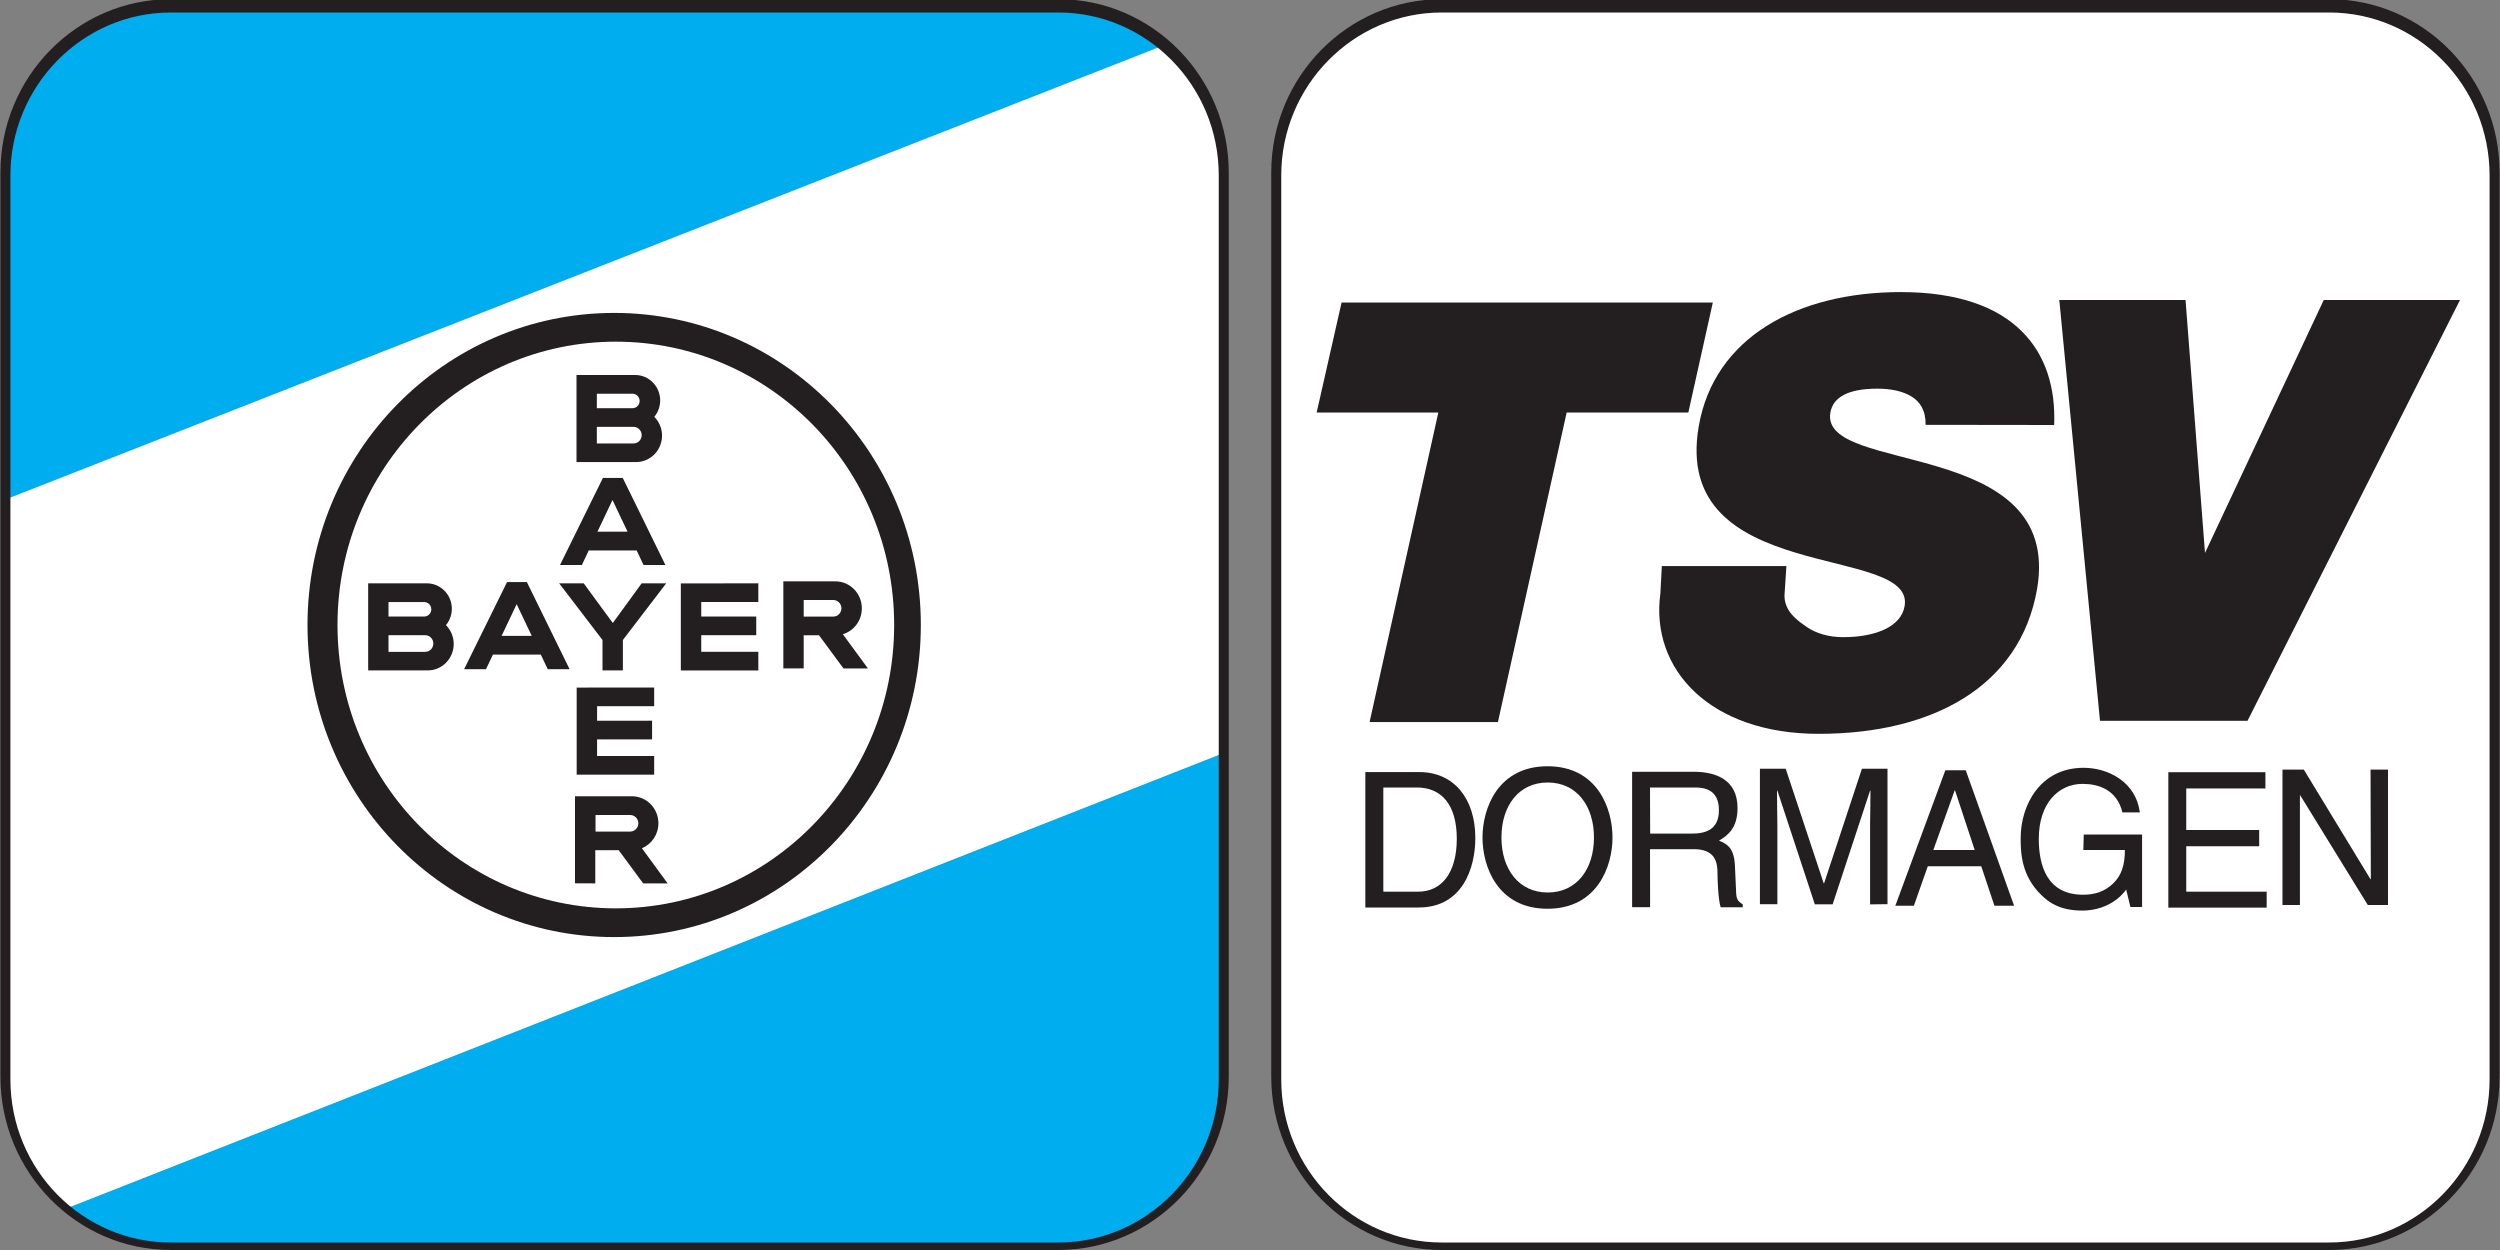 <?xml version="1.0" encoding="UTF-8"?>
<svg width="600" height="300" version="1.1" xmlns="http://www.w3.org/2000/svg">
	<rect width="100%" height="100%" fill="#808080" stroke="none"/>
	<path d="m279 11-278 109v-78.2c0-22.3 17.8-40.4 39.7-40.4h213c9.64 0 18.5 3.52 25.4 9.37" fill="#00adef"/>
	<path d="m1 120 278-109c8.74 7.42 14.3 18.6 14.3 31v139l-277 109c-9.12-7.41-15-18.8-15-31.6z" fill="#fff"/>
	<path d="m16 290 277-109v77.7c0 22.3-17.8 40.4-39.7 40.4h-213c-9.33 0-17.9-3.3-24.7-8.82" fill="#00adef"/>
	<path d="m41 3c-21.2 0-38.5 17.6-38.5 39.1v217c0 21.6 17.3 39.1 38.5 39.1h213c21.2 0 38.5-17.6 38.5-39.1v-217c0-21.6-17.3-39.1-38.5-39.1zm213 297h-213c-22.6 0-40.9-18.7-40.9-41.6v-217c0-23 18.4-41.6 40.9-41.6h213c22.6 0 40.9 18.7 40.9 41.6v217c0 23-18.4 41.6-40.9 41.6" fill="#231f20"/>
	<path d="m346 1h213c21.9 0 39.7 18.1 39.7 40.4v217c0 22.3-17.8 40.4-39.7 40.4h-213c-21.9 0-39.7-18.1-39.7-40.4v-217c0-22.3 17.8-40.4 39.7-40.4" fill="#fff"/>
	<g fill="#231f20">
		<path d="m346 3c-21.2 0-38.5 17.6-38.5 39.1v217c0 21.6 17.3 39.1 38.5 39.1h213c21.2 0 38.5-17.6 38.5-39.1v-217c0-21.6-17.3-39.1-38.5-39.1zm213 297h-213c-22.6 0-40.9-18.7-40.9-41.6v-217c0-23 18.4-41.6 40.9-41.6h213c22.6 0 40.9 18.7 40.9 41.6v217c0 23-18.4 41.6-40.9 41.6"/>
		<path d="m157 100c1.16 1.15 1.89 2.77 1.89 4.55 0 3.5-2.79 6.34-6.23 6.35h-14.3v-20.9h14.1c3.3 7e-3 5.98 2.74 5.98 6.1 0 1.49-0.527 2.86-1.4 3.92m-13.8 6.41h8.81c1.08 0 1.95-0.891 1.95-1.99 0-1.1-0.87-1.99-1.95-1.99h-8.81zm0-8.46h8.56c0.945 0 1.71-0.781 1.71-1.74 0-0.96-0.768-1.74-1.71-1.74h-8.56z"/>
		<path d="m147 120-3.61 7.6h7.22zm12.7 15.6h-5.25l-1.65-3.49h-11.5l-1.65 3.49h-5.25l10.3-20.9h4.76z"/>
		<path d="m154 140h5.89l-10.4 13.6v7.29h-4.89v-7.29l-10.4-13.6h5.89l6.98 9.52z"/>
		<path d="m182 140v4.48h-13.7v3.49l13.2-3e-3v4.48h-13.2v3.99h13.7v4.48h-18.6v-20.9z"/>
		<path d="m200 144h-7.11v3.98h7.11c1.07-5e-3 1.94-0.897 1.94-1.99 0-1.1-0.87-1.99-1.94-1.99m-3.44 8.46h-3.67v7.96h-4.89v-20.9h12.5c3.5 0.012 6.34 2.91 6.34 6.48 0 2.95-1.91 5.43-4.56 6.21l6.03 8.22h-5.87z"/>
		<path d="m124 145-3.61 7.6h7.22zm12.7 15.6h-5.25l-1.65-3.49h-11.5l-1.66 3.49h-5.25l10.3-20.9h4.76z"/>
		<path d="m107 150c1.16 1.15 1.89 2.76 1.89 4.55 0 3.5-2.79 6.35-6.23 6.35h-14.3v-20.9l14.1 1e-3c3.31 7e-3 5.98 2.74 5.98 6.1 0 1.49-0.528 2.86-1.4 3.92m-13.8 6.42h8.81c1.08 0 1.95-0.892 1.95-2 0-1.1-0.871-1.99-1.95-1.99h-8.81zm0-8.47h8.56c0.946 0 1.71-0.782 1.71-1.74 0-0.96-0.767-1.74-1.71-1.74l-8.56-1e-3z"/>
		<path d="m157 165v4.48h-13.7v3.49l13.2-3e-3v4.48h-13.2v3.99h13.7v4.48h-18.6v-20.9z"/>
		<path d="m138 212v-20.9h13.7c3.5 0.023 6.32 2.92 6.32 6.48 0 2.71-1.64 5.04-3.96 6l6.17 8.43h-5.87l-5.87-7.96h-5.62v7.96zm15.2-14.4c0-1.1-0.866-1.99-1.94-2h-8.33v3.98h8.33c1.07-0.011 1.94-0.896 1.94-1.99"/>
		<path d="m316 99h29.2l-16.5 74.3h30.8l16.5-74.3h29.2l5.88-26.4h-89.1z"/>
		<path d="m493 102c0.716-17.6-9.32-31.9-36.8-31.9-24.7 0-44.8 10.8-48.5 32.2-6.67 38.5 52.1 28 49.4 43.2-0.826 4.76-6.65 7.42-14.8 7.42-3.16 0-6.45-0.84-8.78-2.52-2.46-1.68-5.19-3.76-5.25-7.4l0.467-7.14h-29.9l-0.35 6.56c-2.47 18.2 11.9 33.7 38 33.7 27.2 0 48.3-11.3 52.4-34.7 6.35-36.7-52.2-27.3-49.6-42.4 0.631-3.64 4.16-5.74 11.3-5.74 3.16 0 5.95 0.562 8.07 1.82 2.12 1.26 3.54 3.36 3.49 6.86z"/>
		<path d="m504 173h35.4l51-101h-32.7l-28.5 60.7-4.67-60.7h-30.3z"/>
		<path d="m332 189h8.06c5.88 0 9.57 4.12 9.57 12.3 0 8.2-3.65 12.7-9.26 12.7h-8.37zm-4.32 28.8h12.8c10.5 0 13.6-9.42 13.6-16.7 0-9.38-5.12-15.8-13.4-15.8h-13z"/>
		<path d="m387 201c0-7.02-3.65-17.1-15.6-17.1-11.9 0-15.6 10.1-15.6 17.1 0 7.02 3.65 17.1 15.6 17.1 11.9 0 15.6-10.1 15.6-17.1m-4.45 0c0 7.66-4.19 13.2-11.1 13.2s-11.1-5.57-11.1-13.2c0-7.66 4.19-13.2 11.1-13.2s11.1 5.57 11.1 13.2"/>
		<path d="m396 189h10.8c2.14 0 5.74 0.407 5.74 5.44 0 4.8-3.34 5.62-6.5 5.62h-10zm0 14.8h10.5c5.16 0 5.7 3.13 5.7 5.8 0 1.22 0.133 6.16 0.756 8.15h5.3v-0.725c-1.33-0.77-1.56-1.45-1.6-3.26l-0.266-5.89c-0.18-4.53-2-5.34-3.83-6.12 2.05-1.22 4.45-2.99 4.45-7.79 0-6.89-5.25-8.74-10.5-8.74h-14.8v32.5h4.32z"/>
		<path d="m453 217v-32.5h-6.14l-9.08 27.5h-0.089l-9.12-27.5h-6.19v32.5h4.19v-19.2c0-0.952-0.092-5.07-0.092-8.06h0.092l8.99 27.3h4.27l8.99-27.3h0.089c0 3.03-0.089 7.16-0.089 8.11v19.2z"/>
		<path d="m464 204 5.12-14.3h0.088l4.72 14.3zm11.5 3.9 3.16 9.47h4.72l-11.6-32.5h-4.9l-12 32.5h4.45l3.34-9.47z"/>
		<path d="m500 204h9.97c0 3.49-0.712 6.39-3.52 8.65-2.36 1.9-4.94 2.08-6.54 2.08-8.5 0-10.6-6.8-10.6-13.4 0-8.52 4.72-13.2 10.5-13.2 3.52 0 8.19 1.18 9.57 6.84h4.18c-0.933-7.29-7.56-10.7-13.5-10.7-10.4 0-15.1 8.92-15.1 16.9 0 3.44 0.133 9.02 5.03 13.7 1.65 1.63 4.32 3.67 9.79 3.67 4.36 0 8.37-1.99 10.5-5.07l1.02 4.21h2.8v-17.4h-14z"/>
		<path d="m544 214h-19.3v-10.9h17.5v-3.9h-17.5v-9.97h19v-3.9h-23.3v32.5h23.6z"/>
		<path d="m569 211h-0.088l-16-26.3h-5.12v32.5h4.19v-26.3h0.088l16.2 26.3h4.85v-32.5h-4.19z"/>
		<path d="m221 150c0 41.4-33 74.9-73.6 74.9s-73.6-33.5-73.6-74.9 33-74.9 73.6-74.9 73.6 33.5 73.6 74.9m-140 3e-3c0 37.6 29.9 68 66.8 68s66.8-30.5 66.8-68c0-37.6-29.9-68-66.8-68s-66.8 30.5-66.8 68"/>
	</g>
</svg>
